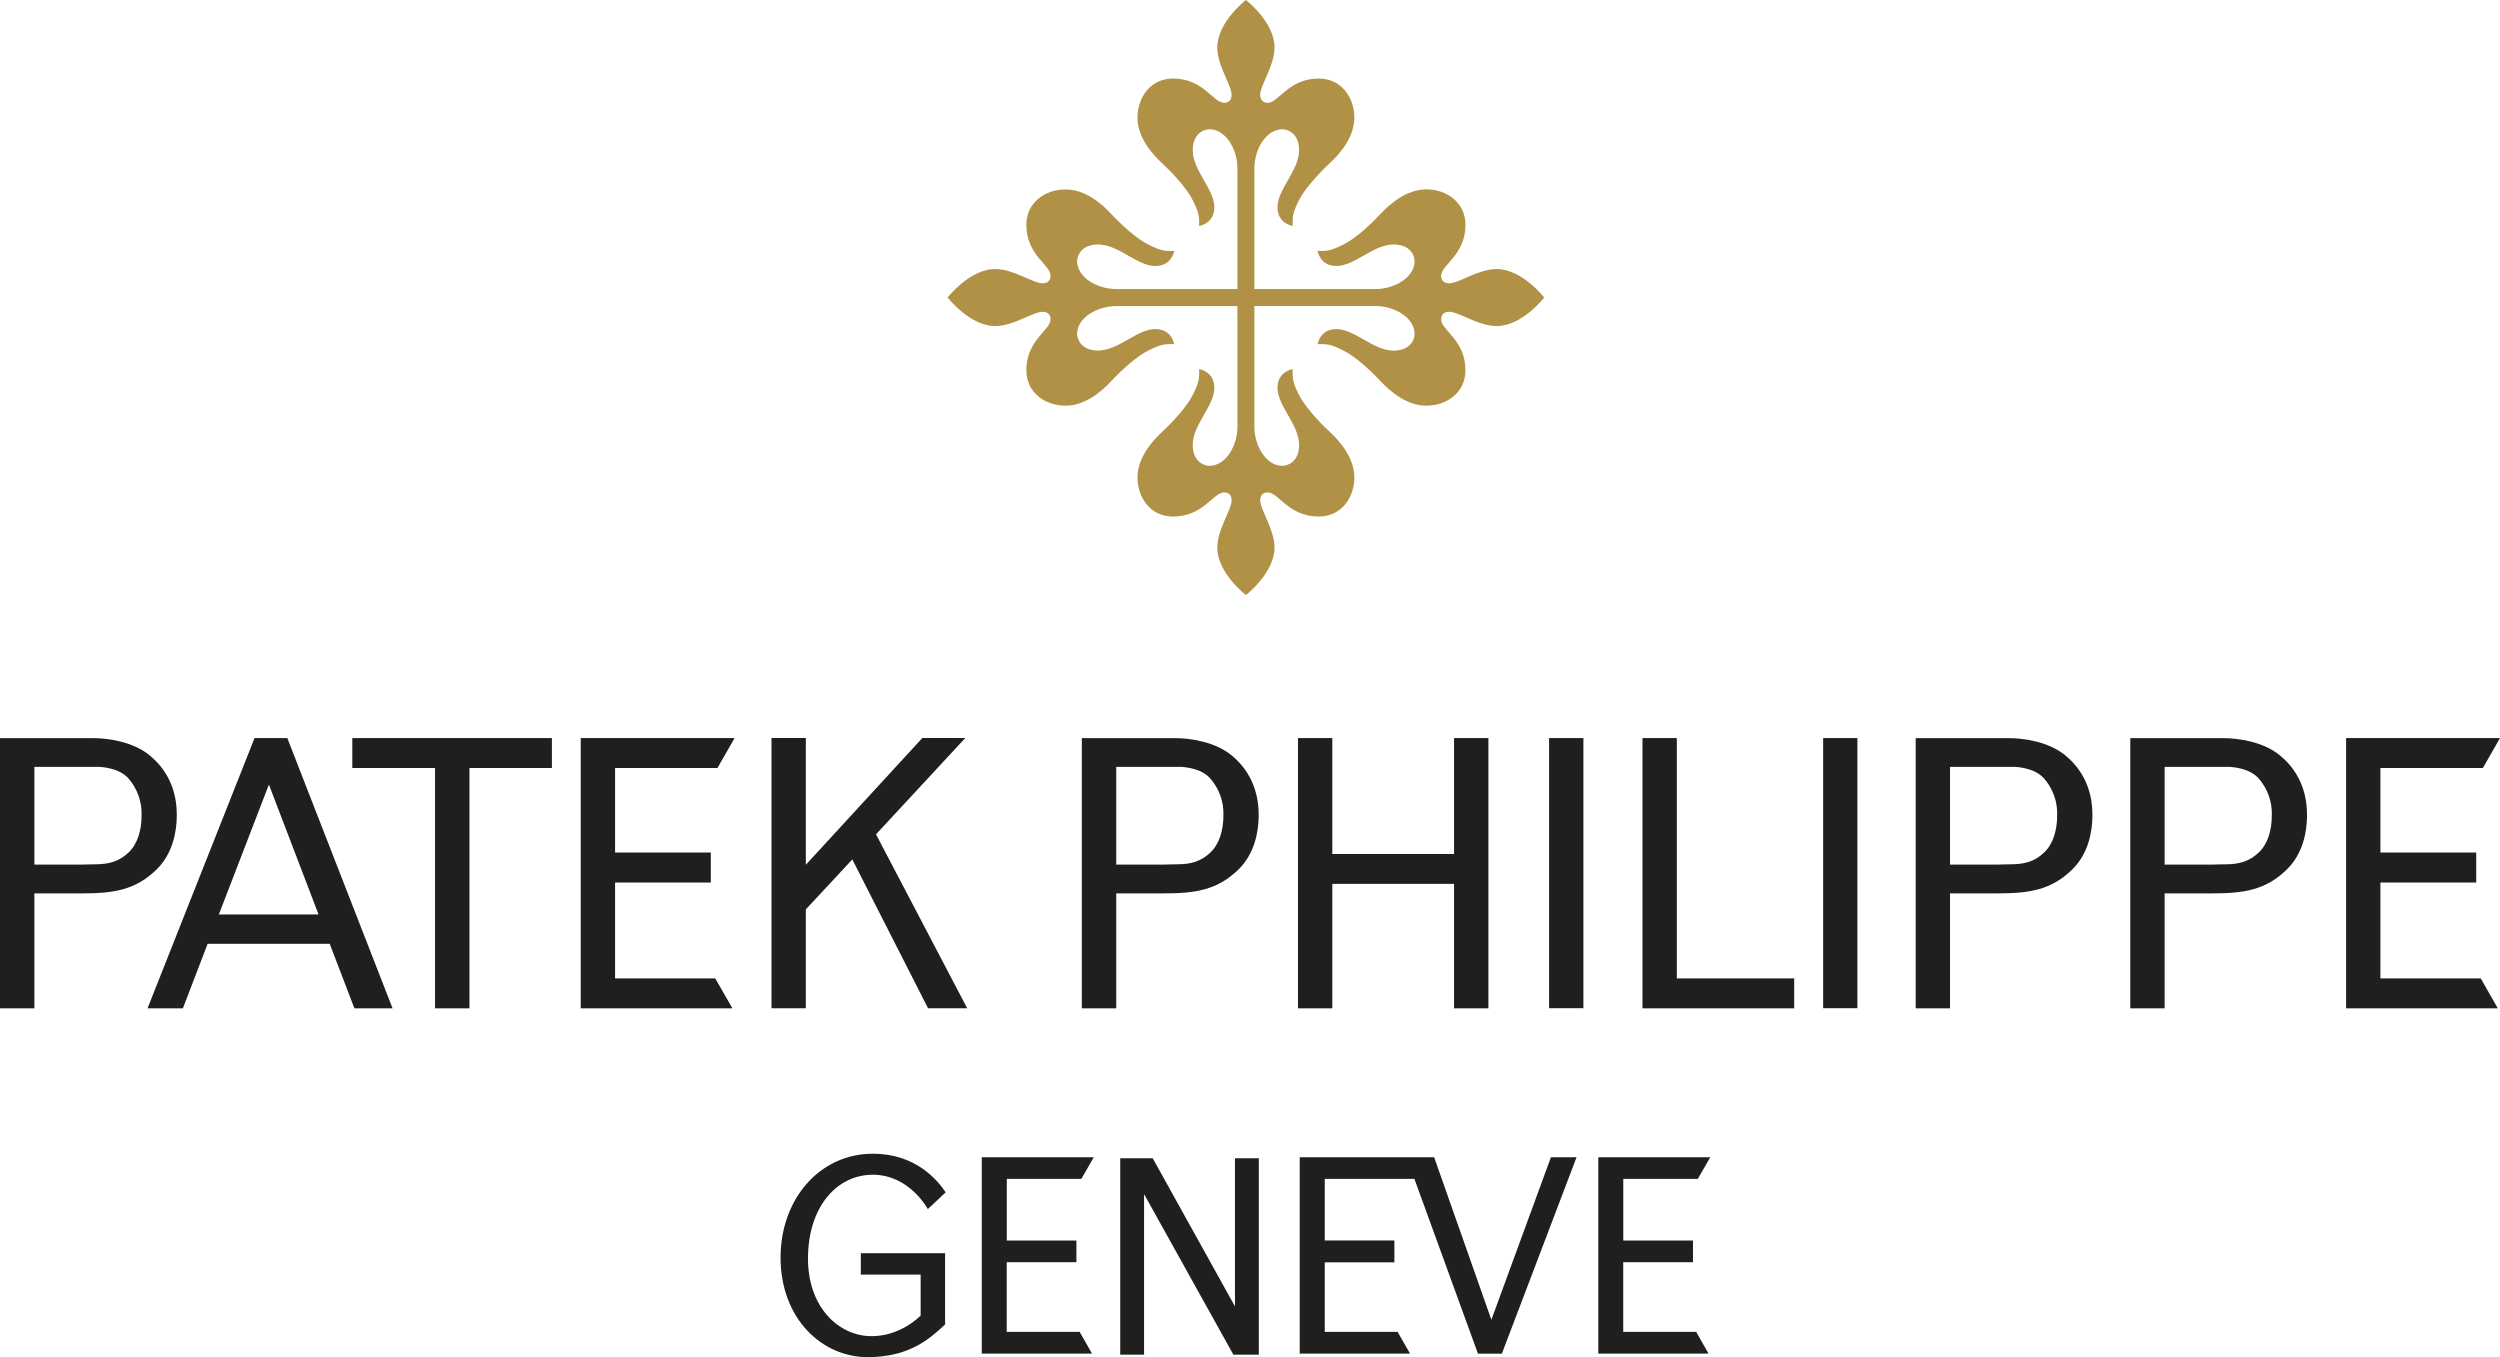 <?xml version="1.0" encoding="UTF-8"?> <svg xmlns="http://www.w3.org/2000/svg" width="140" height="76" viewBox="0 0 140 76" fill="none"> <path d="M18.464 52.853H11.627L10.242 56.465H8.262L14.254 41.333H16.09L21.983 56.465H19.846L18.464 52.853ZM12.255 51.211H17.84L15.059 43.936L12.255 51.211ZM1.926 42.944V48.418H4.597C4.597 48.418 5.081 48.401 5.325 48.401C6.136 48.401 6.673 48.225 7.184 47.755C7.701 47.276 7.928 46.493 7.928 45.674C7.958 44.904 7.689 44.151 7.177 43.573C6.65 42.997 5.665 42.944 5.495 42.944H5.228H1.926ZM0 41.336H5.228C6.016 41.336 7.418 41.519 8.366 42.288C9.668 43.347 9.901 44.719 9.901 45.644C9.901 46.57 9.674 47.809 8.766 48.694C7.581 49.853 6.339 50.029 4.597 50.029H1.926V56.465H0V41.336ZM72.687 41.333H74.61V47.825H81.427V41.333H83.35V56.465H81.427V49.497H74.61V56.465H72.687V41.333ZM86.748 41.333H88.671V56.459H86.748V41.333ZM91.979 41.333H93.902V54.791H100.475V56.465H91.979V41.333ZM30.906 41.333V43.007H26.289V56.465H24.363V43.007H19.729V41.333H30.906ZM41.137 41.333L40.179 43.007H34.444V47.742H39.805V49.42H34.444V54.791H40.053L41.014 56.465H32.521V41.333H41.137ZM45.127 48.428L51.653 41.326L54.056 41.329L49.056 46.723L54.163 56.462H51.97L47.73 48.128L45.127 50.925V56.462H43.204V41.329H45.127V48.428ZM62.509 42.944V48.418H65.18C65.18 48.418 65.664 48.401 65.907 48.401C66.725 48.401 67.263 48.225 67.767 47.755C68.284 47.276 68.511 46.493 68.511 45.674C68.542 44.903 68.272 44.15 67.757 43.573C67.236 42.997 66.248 42.944 66.071 42.944H65.811H62.509ZM60.583 41.336H65.811C66.598 41.336 68.007 41.519 68.955 42.288C70.254 43.347 70.487 44.719 70.487 45.644C70.487 46.57 70.26 47.809 69.352 48.694C68.164 49.853 66.922 50.029 65.18 50.029H62.509V56.465H60.583V41.336ZM102.097 41.333H104.014V56.459H102.097V41.333ZM109.201 42.944V48.418H111.872C111.872 48.418 112.349 48.401 112.6 48.401C113.411 48.401 113.952 48.225 114.456 47.755C114.976 47.276 115.2 46.493 115.2 45.674C115.232 44.903 114.963 44.15 114.449 43.573C113.922 42.997 112.933 42.944 112.763 42.944H112.503H109.201ZM107.278 41.336H112.503C113.297 41.336 114.693 41.519 115.641 42.288C116.946 43.347 117.176 44.719 117.176 45.644C117.176 46.57 116.953 47.809 116.041 48.694C114.86 49.853 113.611 50.029 111.872 50.029H109.201V56.465H107.278V41.336ZM121.219 42.944V48.418H123.89C123.89 48.418 124.367 48.401 124.617 48.401C125.428 48.401 125.969 48.225 126.473 47.755C126.994 47.276 127.221 46.493 127.221 45.674C127.252 44.903 126.982 44.15 126.467 43.573C125.939 42.997 124.958 42.944 124.781 42.944H124.52H121.219ZM119.296 41.336H124.52C125.308 41.336 126.71 41.519 127.658 42.288C128.964 43.347 129.194 44.719 129.194 45.644C129.194 46.57 128.97 47.809 128.059 48.694C126.877 49.853 125.632 50.029 123.893 50.029H121.219V56.465H119.296V41.336ZM140 41.333L139.042 43.007H133.303V47.742H138.668V49.42H133.303V54.791H138.922L139.876 56.465H131.381V41.333H140ZM74.186 74.585H78.266L78.963 75.803H72.784V64.806H80.312L83.517 73.906L86.852 64.806H88.287L84.104 75.807H82.766L79.207 66.018H74.186V69.467H78.085V70.689H74.186V74.585ZM61.25 64.806L60.556 66.018H56.38V69.471H60.279V70.683H56.377V74.585H60.463L61.154 75.803H54.978V64.806H61.25ZM69.159 64.862H70.494V75.86H69.069L64.068 66.87V75.86H62.733V64.862H64.552L69.159 73.16V64.862ZM95.775 64.806L95.077 66.018H90.904V69.471H94.807V70.683H90.901V74.585H94.987L95.678 75.803H89.505V64.806H95.775ZM52.925 70.18V74.169C52.017 75.028 50.865 76 48.585 76C46.025 76 43.711 73.839 43.711 70.416C43.711 67.166 45.888 64.609 48.879 64.609C51.306 64.609 52.504 66.101 52.958 66.77L51.957 67.709C51.957 67.709 50.938 65.785 48.879 65.785C46.852 65.785 45.247 67.596 45.247 70.483C45.247 73.216 46.973 74.825 48.812 74.825C50.411 74.825 51.483 73.749 51.556 73.669V71.378H48.205V70.18H52.925Z" fill="#211E1E"></path> <path d="M69.294 17.14H62.517C61.425 17.14 60.317 17.806 60.317 18.699C60.317 19.022 60.581 19.631 61.486 19.631C62.654 19.631 63.659 18.429 64.704 18.429C65.625 18.429 65.755 19.271 65.755 19.271C65.204 19.258 65.004 19.285 64.323 19.621C63.679 19.934 62.821 20.71 62.253 21.319C61.686 21.932 60.768 22.718 59.666 22.718C58.558 22.718 57.476 22.012 57.476 20.733C57.476 19.038 58.832 18.496 58.832 17.88C58.832 17.697 58.745 17.46 58.388 17.46C57.84 17.46 56.765 18.259 55.727 18.259C54.305 18.259 53.066 16.661 53.066 16.661C53.066 16.661 54.302 15.066 55.727 15.066C56.765 15.066 57.84 15.865 58.388 15.865C58.745 15.865 58.832 15.626 58.832 15.439C58.832 14.833 57.476 14.287 57.476 12.592C57.476 11.314 58.558 10.608 59.666 10.608C60.768 10.608 61.686 11.394 62.253 12.006C62.821 12.616 63.679 13.391 64.323 13.704C65.004 14.041 65.204 14.064 65.755 14.054C65.755 14.054 65.622 14.896 64.704 14.896C63.659 14.896 62.657 13.691 61.486 13.691C60.578 13.691 60.317 14.304 60.317 14.623C60.317 15.522 61.425 16.188 62.52 16.188H69.297V9.429C69.297 8.337 68.626 7.238 67.728 7.238C67.404 7.238 66.793 7.495 66.793 8.404C66.793 9.566 68.002 10.571 68.002 11.614C68.002 12.526 67.154 12.656 67.154 12.656C67.167 12.106 67.144 11.913 66.803 11.231C66.493 10.591 65.715 9.732 65.101 9.166C64.49 8.6 63.699 7.681 63.699 6.583C63.699 5.48 64.41 4.398 65.692 4.398C67.388 4.398 67.938 5.757 68.553 5.757C68.733 5.757 68.97 5.667 68.97 5.311C68.97 4.761 68.169 3.692 68.169 2.654C68.169 1.235 69.771 0 69.771 0C69.771 0 71.373 1.232 71.373 2.654C71.373 3.692 70.572 4.761 70.572 5.311C70.572 5.667 70.809 5.757 70.993 5.757C71.604 5.757 72.155 4.398 73.85 4.398C75.132 4.398 75.843 5.48 75.843 6.583C75.843 7.681 75.055 8.597 74.441 9.163C73.827 9.736 73.053 10.591 72.732 11.227C72.398 11.913 72.375 12.106 72.388 12.656C72.388 12.656 71.54 12.522 71.54 11.614C71.54 10.571 72.749 9.566 72.749 8.404C72.749 7.495 72.138 7.238 71.814 7.238C70.916 7.238 70.245 8.337 70.245 9.429V16.188H77.022C78.113 16.188 79.218 15.522 79.218 14.623C79.218 14.3 78.965 13.691 78.05 13.691C76.888 13.691 75.877 14.896 74.832 14.896C73.914 14.896 73.787 14.054 73.787 14.054C74.338 14.064 74.538 14.041 75.219 13.701C75.86 13.391 76.718 12.616 77.285 12.003C77.856 11.394 78.778 10.605 79.876 10.605C80.984 10.605 82.066 11.314 82.066 12.592C82.066 14.287 80.704 14.833 80.704 15.439C80.704 15.626 80.791 15.865 81.154 15.865C81.705 15.865 82.777 15.066 83.815 15.066C85.241 15.066 86.476 16.664 86.476 16.664C86.476 16.664 85.241 18.259 83.815 18.259C82.777 18.259 81.705 17.46 81.154 17.46C80.791 17.46 80.704 17.697 80.704 17.88C80.704 18.496 82.066 19.038 82.066 20.733C82.066 22.012 80.984 22.718 79.876 22.718C78.774 22.718 77.856 21.932 77.285 21.319C76.718 20.71 75.86 19.934 75.216 19.621C74.538 19.281 74.338 19.261 73.787 19.271C73.787 19.271 73.914 18.429 74.832 18.429C75.877 18.429 76.888 19.634 78.05 19.634C78.965 19.634 79.218 19.022 79.218 18.702C79.218 17.803 78.113 17.137 77.022 17.137H70.245V23.896C70.245 24.988 70.916 26.087 71.814 26.087C72.138 26.087 72.749 25.831 72.749 24.925C72.749 23.76 71.54 22.751 71.54 21.712C71.54 20.8 72.388 20.67 72.388 20.67C72.375 21.219 72.398 21.416 72.732 22.095C73.053 22.734 73.827 23.593 74.441 24.159C75.055 24.725 75.843 25.644 75.843 26.746C75.843 27.845 75.132 28.927 73.85 28.927C72.155 28.927 71.604 27.575 70.993 27.575C70.809 27.575 70.572 27.659 70.572 28.015C70.572 28.564 71.373 29.633 71.373 30.668C71.373 32.09 69.771 33.322 69.771 33.322C69.771 33.322 68.169 32.09 68.169 30.668C68.169 29.636 68.97 28.564 68.97 28.015C68.97 27.659 68.733 27.575 68.553 27.575C67.938 27.575 67.388 28.927 65.692 28.927C64.41 28.927 63.699 27.845 63.699 26.746C63.699 25.644 64.49 24.729 65.101 24.163C65.715 23.596 66.493 22.734 66.803 22.098C67.144 21.416 67.167 21.219 67.154 20.666C67.154 20.666 68.002 20.8 68.002 21.712C68.002 22.751 66.793 23.76 66.793 24.925C66.793 25.831 67.404 26.087 67.728 26.087C68.626 26.087 69.297 24.988 69.297 23.896L69.294 17.14Z" fill="#B09145"></path> </svg> 